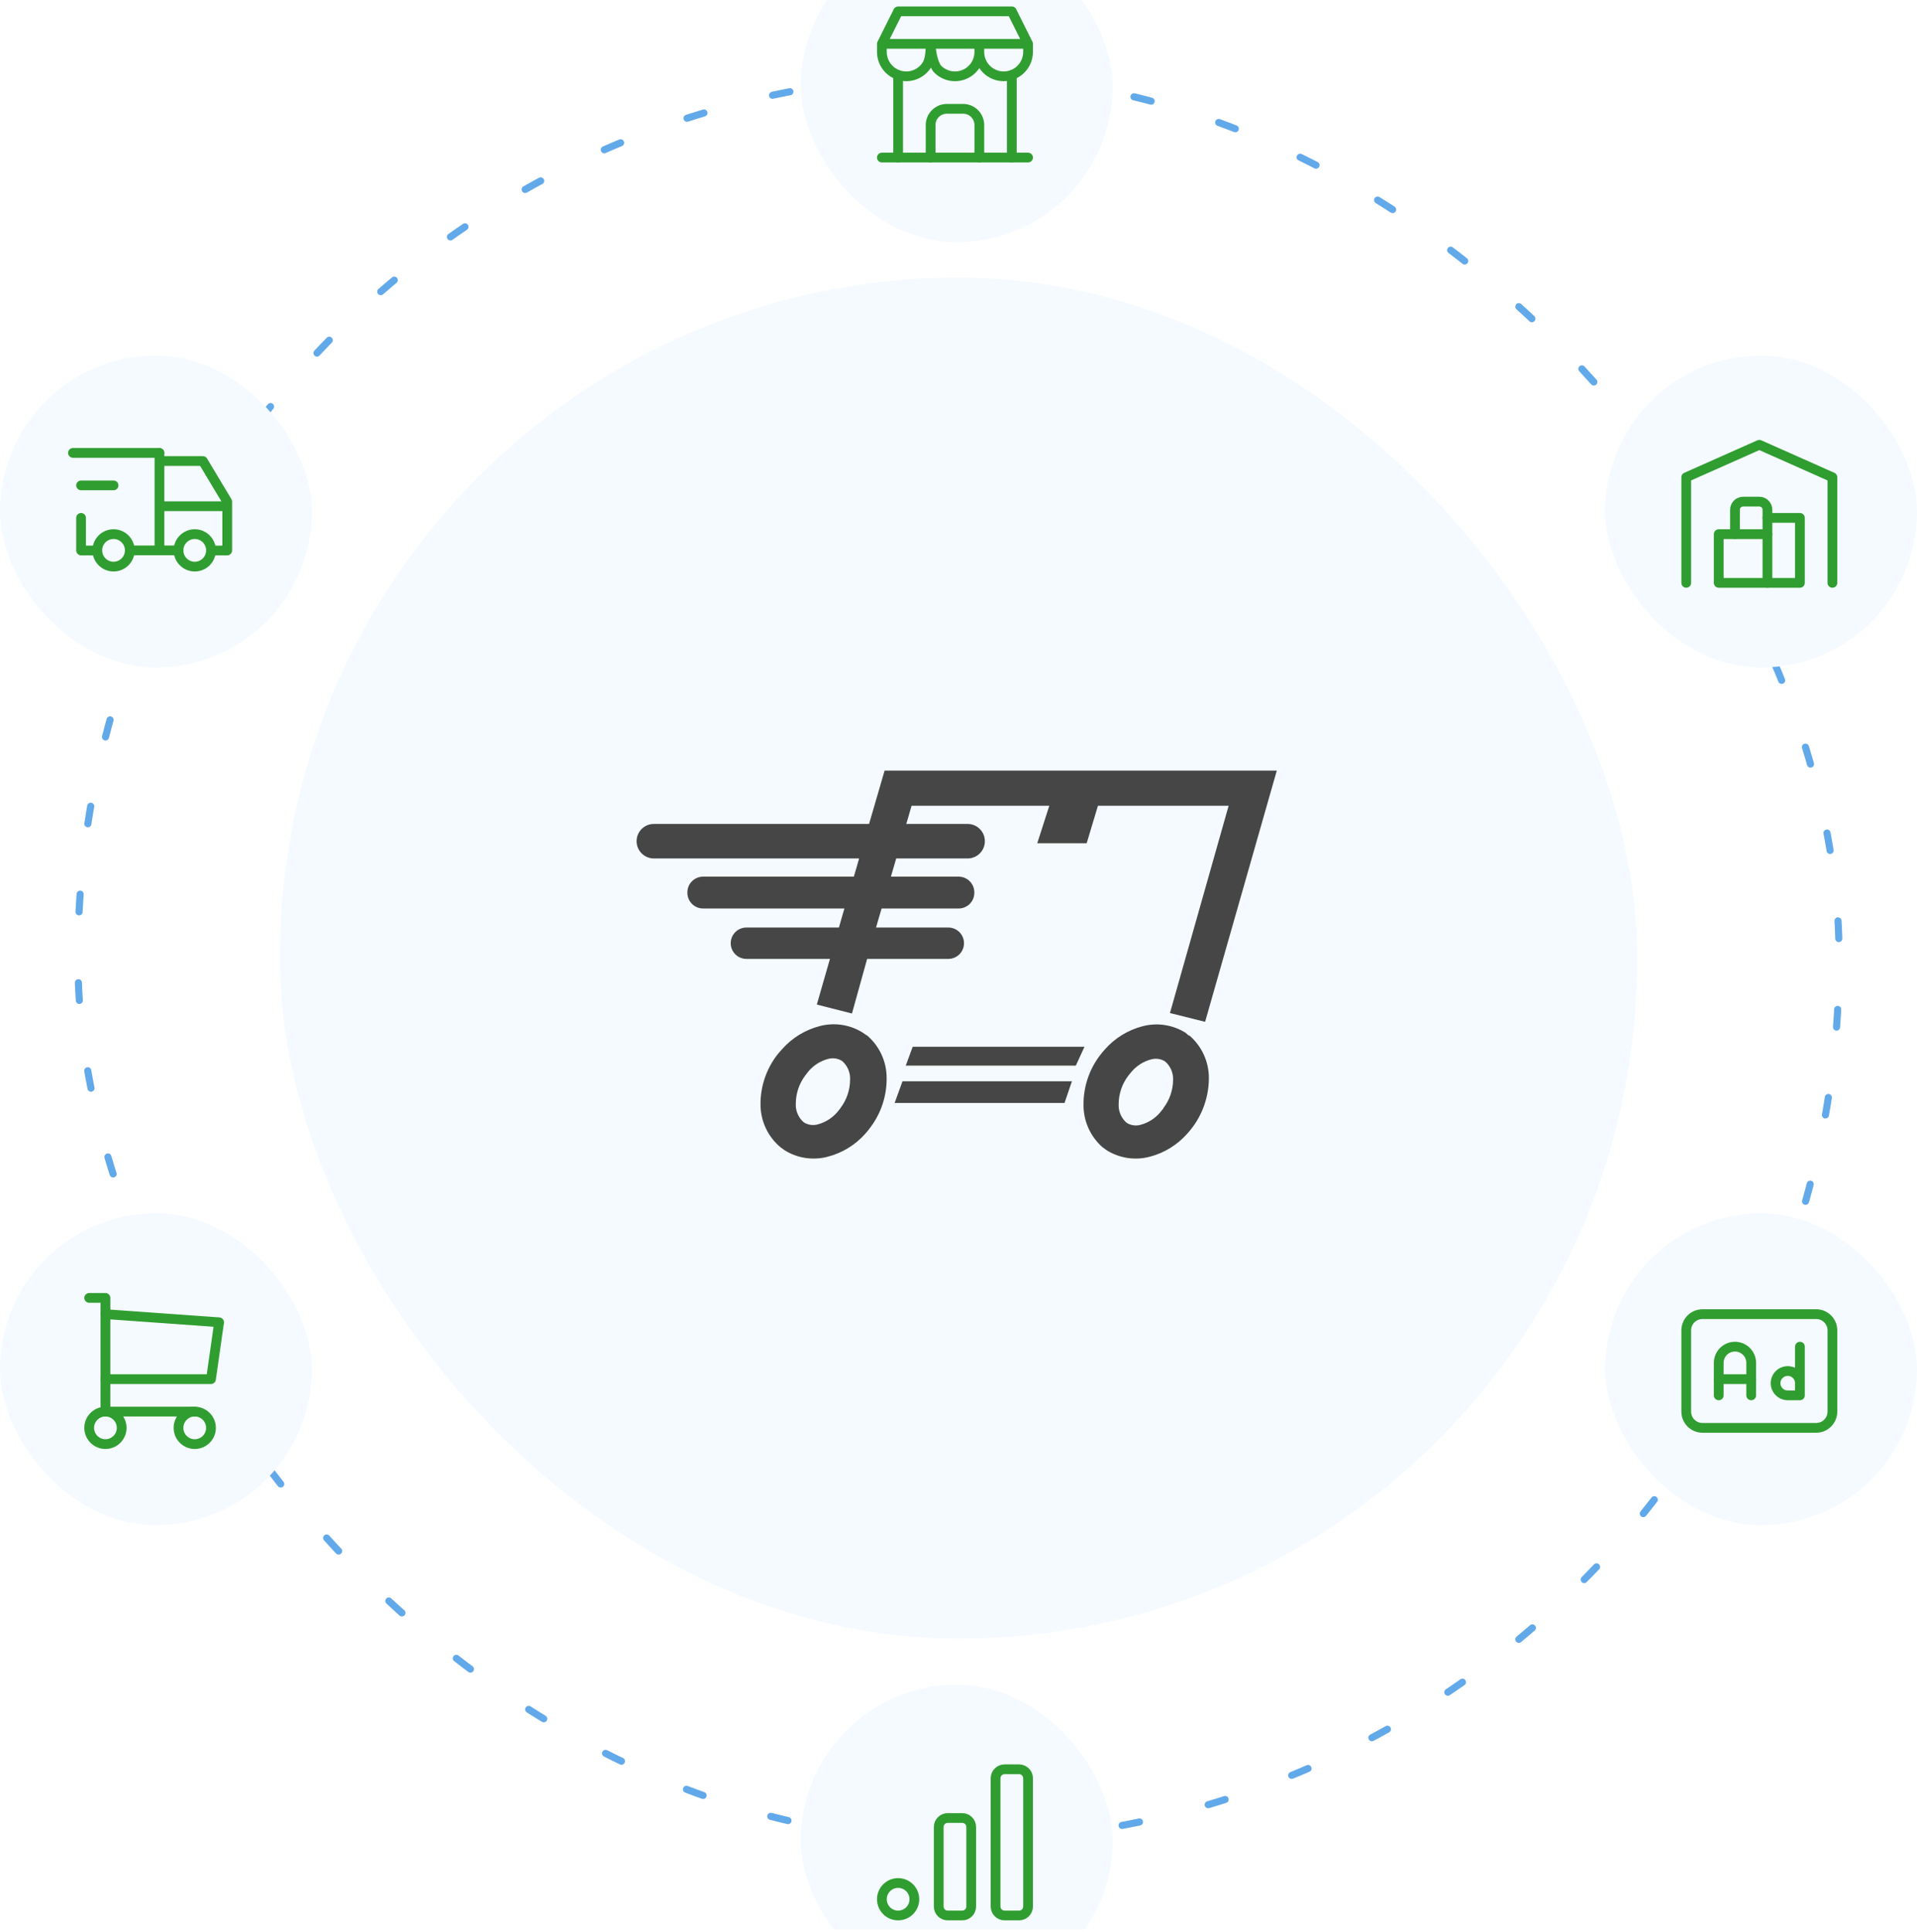 <svg width="530" height="534" viewBox="0 0 530 534" fill="none" xmlns="http://www.w3.org/2000/svg">
<g clip-path="url(#clip0_740_6385)">
<g filter="url(#filter0_d_740_6385)">
<rect x="77.397" y="76.735" width="375.212" height="376.192" rx="187.606" fill="#F4FAFF"/>
</g>
<rect x="21.557" y="20.895" width="486.894" height="487.874" rx="243.447" stroke="#62A9EA" stroke-width="1.959" stroke-linecap="round" stroke-dasharray="4.9 19.59"/>
<g filter="url(#filter1_d_740_6385)">
<rect x="123.391" y="121.739" width="283.124" height="285.083" rx="141.562" fill="#F4FAFF"/>
</g>
<rect x="221.41" y="-19.273" width="86.211" height="86.211" rx="43.105" fill="#F4FAFF"/>
<rect x="443.793" y="98.29" width="86.211" height="86.211" rx="43.105" fill="#F4FAFF"/>
<rect x="0.004" y="335.368" width="86.211" height="86.211" rx="43.105" fill="#F4FAFF"/>
<rect x="221.41" y="465.661" width="86.211" height="86.211" rx="43.105" fill="#F4FAFF"/>
<rect x="0.004" y="98.29" width="86.211" height="86.211" rx="43.105" fill="#F4FAFF"/>
<rect x="443.793" y="335.368" width="86.211" height="86.211" rx="43.105" fill="#F4FAFF"/>
<path d="M266.033 502.524H262.014C260.644 502.524 259.533 503.635 259.533 505.005V526.984C259.533 528.355 260.644 529.465 262.014 529.465H266.033C267.403 529.465 268.513 528.355 268.513 526.984V505.005C268.513 503.635 267.403 502.524 266.033 502.524Z" stroke="#309D30" stroke-width="2.694" stroke-linecap="round" stroke-linejoin="round"/>
<path d="M281.749 489.052H277.731C276.361 489.052 275.25 490.162 275.25 491.533V526.982C275.25 528.352 276.361 529.463 277.731 529.463H281.749C283.12 529.463 284.23 528.352 284.23 526.982V491.533C284.23 490.162 283.12 489.052 281.749 489.052Z" stroke="#309D30" stroke-width="2.694" stroke-linecap="round" stroke-linejoin="round"/>
<path d="M248.308 529.466C250.788 529.466 252.799 527.455 252.799 524.975C252.799 522.496 250.788 520.485 248.308 520.485C245.829 520.485 243.818 522.496 243.818 524.975C243.818 527.455 245.829 529.466 248.308 529.466Z" stroke="#309D30" stroke-width="2.694" stroke-linecap="round" stroke-linejoin="round"/>
<g clip-path="url(#clip1_740_6385)">
<path d="M466.201 161.109V131.923L486.407 122.942L506.612 131.923V161.109" stroke="#309D30" stroke-width="2.694" stroke-linecap="round" stroke-linejoin="round"/>
<path d="M488.652 143.149H497.632V161.11H475.182V147.64H488.652" stroke="#309D30" stroke-width="2.694" stroke-linecap="round" stroke-linejoin="round"/>
<path d="M488.652 161.108V140.902C488.652 140.307 488.416 139.736 487.995 139.315C487.574 138.894 487.003 138.657 486.407 138.657H481.917C481.322 138.657 480.75 138.894 480.329 139.315C479.908 139.736 479.672 140.307 479.672 140.902V147.638" stroke="#309D30" stroke-width="2.694" stroke-linecap="round" stroke-linejoin="round"/>
</g>
<g clip-path="url(#clip2_740_6385)">
<path d="M31.394 156.618C33.874 156.618 35.885 154.608 35.885 152.128C35.885 149.648 33.874 147.638 31.394 147.638C28.915 147.638 26.904 149.648 26.904 152.128C26.904 154.608 28.915 156.618 31.394 156.618Z" stroke="#309D30" stroke-width="2.694" stroke-linecap="round" stroke-linejoin="round"/>
<path d="M53.846 156.618C56.325 156.618 58.336 154.608 58.336 152.128C58.336 149.648 56.325 147.638 53.846 147.638C51.366 147.638 49.355 149.648 49.355 152.128C49.355 154.608 51.366 156.618 53.846 156.618Z" stroke="#309D30" stroke-width="2.694" stroke-linecap="round" stroke-linejoin="round"/>
<path d="M22.413 152.129V143.149M20.168 125.188H44.088M35.883 152.129H49.354M62.824 152.129V138.659L56.089 127.434H44.864" stroke="#309D30" stroke-width="2.694" stroke-linecap="round" stroke-linejoin="round"/>
<path d="M44.088 125.228V151.679" stroke="#309D30" stroke-width="2.694" stroke-linecap="round" stroke-linejoin="round"/>
<path d="M22.416 134.169H31.396" stroke="#309D30" stroke-width="2.694" stroke-linecap="round" stroke-linejoin="round"/>
<path d="M22.535 152.169L24.494 152.169L26.454 152.169M44.578 139.923L62.212 139.923M58.783 152.169L60.742 152.169L62.702 152.169" stroke="#309D30" stroke-width="2.694" stroke-linecap="round" stroke-linejoin="round"/>
</g>
<path d="M243.818 43.552H284.23" stroke="#309D30" stroke-width="2.694" stroke-linecap="round" stroke-linejoin="round"/>
<path d="M243.818 12.118V14.363C243.818 16.149 244.528 17.863 245.791 19.126C247.054 20.389 248.767 21.098 250.554 21.098C252.34 21.098 254.053 20.389 255.316 19.126C256.579 17.863 257.289 16.486 257.289 12.118M243.818 12.118H257.289M243.818 12.118H284.23M243.818 12.118L248.308 3.138H279.739L284.23 12.118M257.289 12.118C257.289 13.904 257.998 17.863 259.261 19.126C260.525 20.389 262.238 21.098 264.024 21.098C265.81 21.098 267.523 20.389 268.786 19.126C270.05 17.863 270.759 16.149 270.759 14.363M257.289 12.118H270.759V14.363M270.759 14.363C270.759 16.149 271.469 17.863 272.732 19.126C273.995 20.389 275.708 21.098 277.494 21.098C279.281 21.098 280.994 20.389 282.257 19.126C283.52 17.863 284.23 16.149 284.23 14.363V12.118" stroke="#309D30" stroke-width="2.694" stroke-linecap="round" stroke-linejoin="round"/>
<path d="M248.307 43.55V20.763" stroke="#309D30" stroke-width="2.694" stroke-linecap="round" stroke-linejoin="round"/>
<path d="M279.74 43.55V20.763" stroke="#309D30" stroke-width="2.694" stroke-linecap="round" stroke-linejoin="round"/>
<path d="M257.291 43.55V34.569C257.291 33.378 257.764 32.236 258.606 31.394C259.448 30.552 260.59 30.079 261.781 30.079H266.271C267.462 30.079 268.604 30.552 269.446 31.394C270.288 32.236 270.761 33.378 270.761 34.569V43.55" stroke="#309D30" stroke-width="2.694" stroke-linecap="round" stroke-linejoin="round"/>
<path d="M29.15 399.169C31.63 399.169 33.64 397.158 33.64 394.679C33.64 392.199 31.63 390.188 29.15 390.188C26.671 390.188 24.66 392.199 24.66 394.679C24.66 397.158 26.671 399.169 29.15 399.169Z" stroke="#309D30" stroke-width="2.694" stroke-linecap="round" stroke-linejoin="round"/>
<path d="M53.842 399.169C56.322 399.169 58.332 397.158 58.332 394.679C58.332 392.199 56.322 390.188 53.842 390.188C51.362 390.188 49.352 392.199 49.352 394.679C49.352 397.158 51.362 399.169 53.842 399.169Z" stroke="#309D30" stroke-width="2.694" stroke-linecap="round" stroke-linejoin="round"/>
<path d="M53.846 390.186H29.15V358.755H24.66" stroke="#309D30" stroke-width="2.694" stroke-linecap="round" stroke-linejoin="round"/>
<path d="M29.146 363.247L60.578 365.492L58.332 381.208H29.146" stroke="#309D30" stroke-width="2.694" stroke-linecap="round" stroke-linejoin="round"/>
<g clip-path="url(#clip3_740_6385)">
<path d="M502.122 363.247H470.691C468.211 363.247 466.201 365.257 466.201 367.737V390.188C466.201 392.668 468.211 394.678 470.691 394.678H502.122C504.602 394.678 506.612 392.668 506.612 390.188V367.737C506.612 365.257 504.602 363.247 502.122 363.247Z" stroke="#309D30" stroke-width="2.694" stroke-linecap="round" stroke-linejoin="round"/>
<path d="M475.182 385.698V376.718C475.182 375.527 475.655 374.385 476.497 373.543C477.339 372.701 478.481 372.228 479.672 372.228C480.863 372.228 482.005 372.701 482.847 373.543C483.689 374.385 484.162 375.527 484.162 376.718V385.698" stroke="#309D30" stroke-width="2.694" stroke-linecap="round" stroke-linejoin="round"/>
<path d="M475.182 381.208H484.162" stroke="#309D30" stroke-width="2.694" stroke-linecap="round" stroke-linejoin="round"/>
<path d="M497.632 372.228V385.698H494.264C493.598 385.698 492.947 385.5 492.393 385.13C491.839 384.76 491.408 384.234 491.153 383.619C490.898 383.004 490.831 382.327 490.961 381.673C491.091 381.02 491.412 380.42 491.883 379.949C492.354 379.478 492.954 379.157 493.607 379.027C494.26 378.898 494.937 378.964 495.553 379.219C496.168 379.474 496.694 379.906 497.064 380.459C497.434 381.013 497.632 381.664 497.632 382.33" stroke="#309D30" stroke-width="2.694" stroke-linecap="round" stroke-linejoin="round"/>
</g>
<path d="M267.518 227.745H180.771C178.136 227.745 176 229.881 176 232.516C176 235.151 178.136 237.287 180.771 237.287H267.518C270.153 237.287 272.289 235.151 272.289 232.516C272.289 229.881 270.153 227.745 267.518 227.745Z" fill="#464646"/>
<path d="M230.818 260.325L225.83 277.674L235.545 280.147L241.054 260.325L243.136 253.169L244.871 247.27L246.952 240.113L248.687 234.214L250.769 227.058L252.027 222.721H290.109L286.769 233.087H300.432L303.555 222.721H339.685L323.463 280.017L333.179 282.446L353 213.005H244.567L240.49 227.014L238.408 234.171L236.716 240.113L234.591 247.27L232.856 253.169L230.818 260.325ZM328.755 286.349L327.8 285.482C326.049 284.382 324.091 283.654 322.047 283.34C320.003 283.027 317.916 283.136 315.916 283.66C311.867 284.704 308.225 286.94 305.463 290.079C304.91 290.688 304.389 291.325 303.902 291.988C301.072 295.833 299.552 300.486 299.564 305.26C299.529 307.496 299.981 309.713 300.887 311.757C301.793 313.802 303.132 315.625 304.812 317.101L305.94 317.925C307.692 319.024 309.65 319.753 311.694 320.066C313.738 320.38 315.824 320.271 317.824 319.747C321.853 318.709 325.479 316.488 328.234 313.371C332.033 309.221 334.164 303.815 334.22 298.19C334.256 295.887 333.776 293.604 332.815 291.51C331.854 289.416 330.437 287.564 328.668 286.089L328.755 286.349ZM321.641 306.388L320.687 307.559C319.297 309.176 317.454 310.339 315.396 310.898C314.776 311.08 314.127 311.135 313.486 311.06C312.846 310.986 312.226 310.783 311.665 310.465L311.318 310.204C310.632 309.566 310.093 308.784 309.741 307.915C309.389 307.046 309.232 306.11 309.28 305.173C309.292 302.353 310.221 299.613 311.926 297.366L312.88 296.195C314.27 294.578 316.113 293.415 318.171 292.855C318.797 292.668 319.454 292.61 320.103 292.684C320.751 292.759 321.378 292.964 321.945 293.289L322.292 293.549C322.979 294.188 323.517 294.969 323.869 295.839C324.221 296.708 324.379 297.644 324.33 298.58C324.287 301.376 323.344 304.083 321.641 306.301V306.388ZM239.709 286.262L238.538 285.438C236.787 284.339 234.829 283.61 232.785 283.297C230.741 282.984 228.654 283.092 226.654 283.617C222.605 284.661 218.963 286.897 216.201 290.036C215.634 290.644 215.098 291.281 214.596 291.944C211.775 295.778 210.255 300.414 210.259 305.173C210.243 307.444 210.729 309.69 211.681 311.752C212.633 313.814 214.028 315.64 215.767 317.101L216.895 317.925C218.646 319.024 220.604 319.753 222.648 320.066C224.692 320.38 226.779 320.271 228.779 319.747C232.823 318.715 236.464 316.494 239.232 313.371C239.787 312.748 240.308 312.097 240.793 311.419C243.617 307.587 245.137 302.95 245.131 298.19C245.167 295.887 244.687 293.604 243.726 291.51C242.766 289.416 241.349 287.564 239.579 286.089L239.709 286.262ZM232.379 306.301L231.468 307.429C230.076 309.044 228.234 310.206 226.177 310.768C225.551 310.956 224.894 311.014 224.245 310.939C223.597 310.865 222.97 310.659 222.403 310.335L222.056 310.074C221.367 309.437 220.827 308.656 220.475 307.786C220.122 306.917 219.966 305.98 220.018 305.043C220.03 302.223 220.959 299.483 222.663 297.236L223.574 296.065C224.965 294.448 226.808 293.284 228.866 292.725C229.491 292.538 230.148 292.479 230.797 292.554C231.446 292.629 232.073 292.834 232.639 293.159L232.986 293.419C233.673 294.058 234.211 294.839 234.564 295.709C234.916 296.578 235.073 297.514 235.025 298.45C235.012 301.271 234.084 304.011 232.379 306.258V306.301ZM247.343 304.87H294.316L296.355 298.884H249.512L247.343 304.87ZM250.422 294.547H297.439L299.825 289.342H252.331L250.422 294.547Z" fill="#464646"/>
<path d="M265.038 242.316H194.383C191.987 242.316 190.045 244.258 190.045 246.653V246.783C190.045 249.179 191.987 251.121 194.383 251.121H265.038C267.433 251.121 269.375 249.179 269.375 246.783V246.653C269.375 244.258 267.433 242.316 265.038 242.316Z" fill="#464646"/>
<path d="M206.362 256.378H262.183C263.333 256.378 264.436 256.835 265.25 257.649C266.063 258.462 266.52 259.565 266.52 260.716C266.52 261.866 266.063 262.969 265.25 263.783C264.436 264.596 263.333 265.053 262.183 265.053H206.362C205.211 265.053 204.108 264.596 203.295 263.783C202.481 262.969 202.024 261.866 202.024 260.716C202.024 259.565 202.481 258.462 203.295 257.649C204.108 256.835 205.211 256.378 206.362 256.378Z" fill="#464646"/>
</g>
<defs>
<filter id="filter0_d_740_6385" x="57.803" y="57.142" width="414.399" height="415.379" filterUnits="userSpaceOnUse" color-interpolation-filters="sRGB">
<feFlood flood-opacity="0" result="BackgroundImageFix"/>
<feColorMatrix in="SourceAlpha" type="matrix" values="0 0 0 0 0 0 0 0 0 0 0 0 0 0 0 0 0 0 127 0" result="hardAlpha"/>
<feOffset/>
<feGaussianBlur stdDeviation="9.797"/>
<feComposite in2="hardAlpha" operator="out"/>
<feColorMatrix type="matrix" values="0 0 0 0 0.102 0 0 0 0 0.275 0 0 0 0 0.439 0 0 0 0.07 0"/>
<feBlend mode="normal" in2="BackgroundImageFix" result="effect1_dropShadow_740_6385"/>
<feBlend mode="normal" in="SourceGraphic" in2="effect1_dropShadow_740_6385" result="shape"/>
</filter>
<filter id="filter1_d_740_6385" x="103.797" y="102.146" width="322.31" height="324.27" filterUnits="userSpaceOnUse" color-interpolation-filters="sRGB">
<feFlood flood-opacity="0" result="BackgroundImageFix"/>
<feColorMatrix in="SourceAlpha" type="matrix" values="0 0 0 0 0 0 0 0 0 0 0 0 0 0 0 0 0 0 127 0" result="hardAlpha"/>
<feOffset/>
<feGaussianBlur stdDeviation="9.797"/>
<feComposite in2="hardAlpha" operator="out"/>
<feColorMatrix type="matrix" values="0 0 0 0 0.102 0 0 0 0 0.275 0 0 0 0 0.439 0 0 0 0.07 0"/>
<feBlend mode="normal" in2="BackgroundImageFix" result="effect1_dropShadow_740_6385"/>
<feBlend mode="normal" in="SourceGraphic" in2="effect1_dropShadow_740_6385" result="shape"/>
</filter>
<clipPath id="clip0_740_6385">
<rect width="530" height="533.312" fill="white" transform="translate(0 0.005)"/>
</clipPath>
<clipPath id="clip1_740_6385">
<rect width="53.882" height="53.882" fill="white" transform="translate(459.467 113.962)"/>
</clipPath>
<clipPath id="clip2_740_6385">
<rect width="53.882" height="53.882" fill="white" transform="translate(15.68 113.962)"/>
</clipPath>
<clipPath id="clip3_740_6385">
<rect width="53.882" height="53.882" fill="white" transform="translate(459.467 352.021)"/>
</clipPath>
</defs>
</svg>

